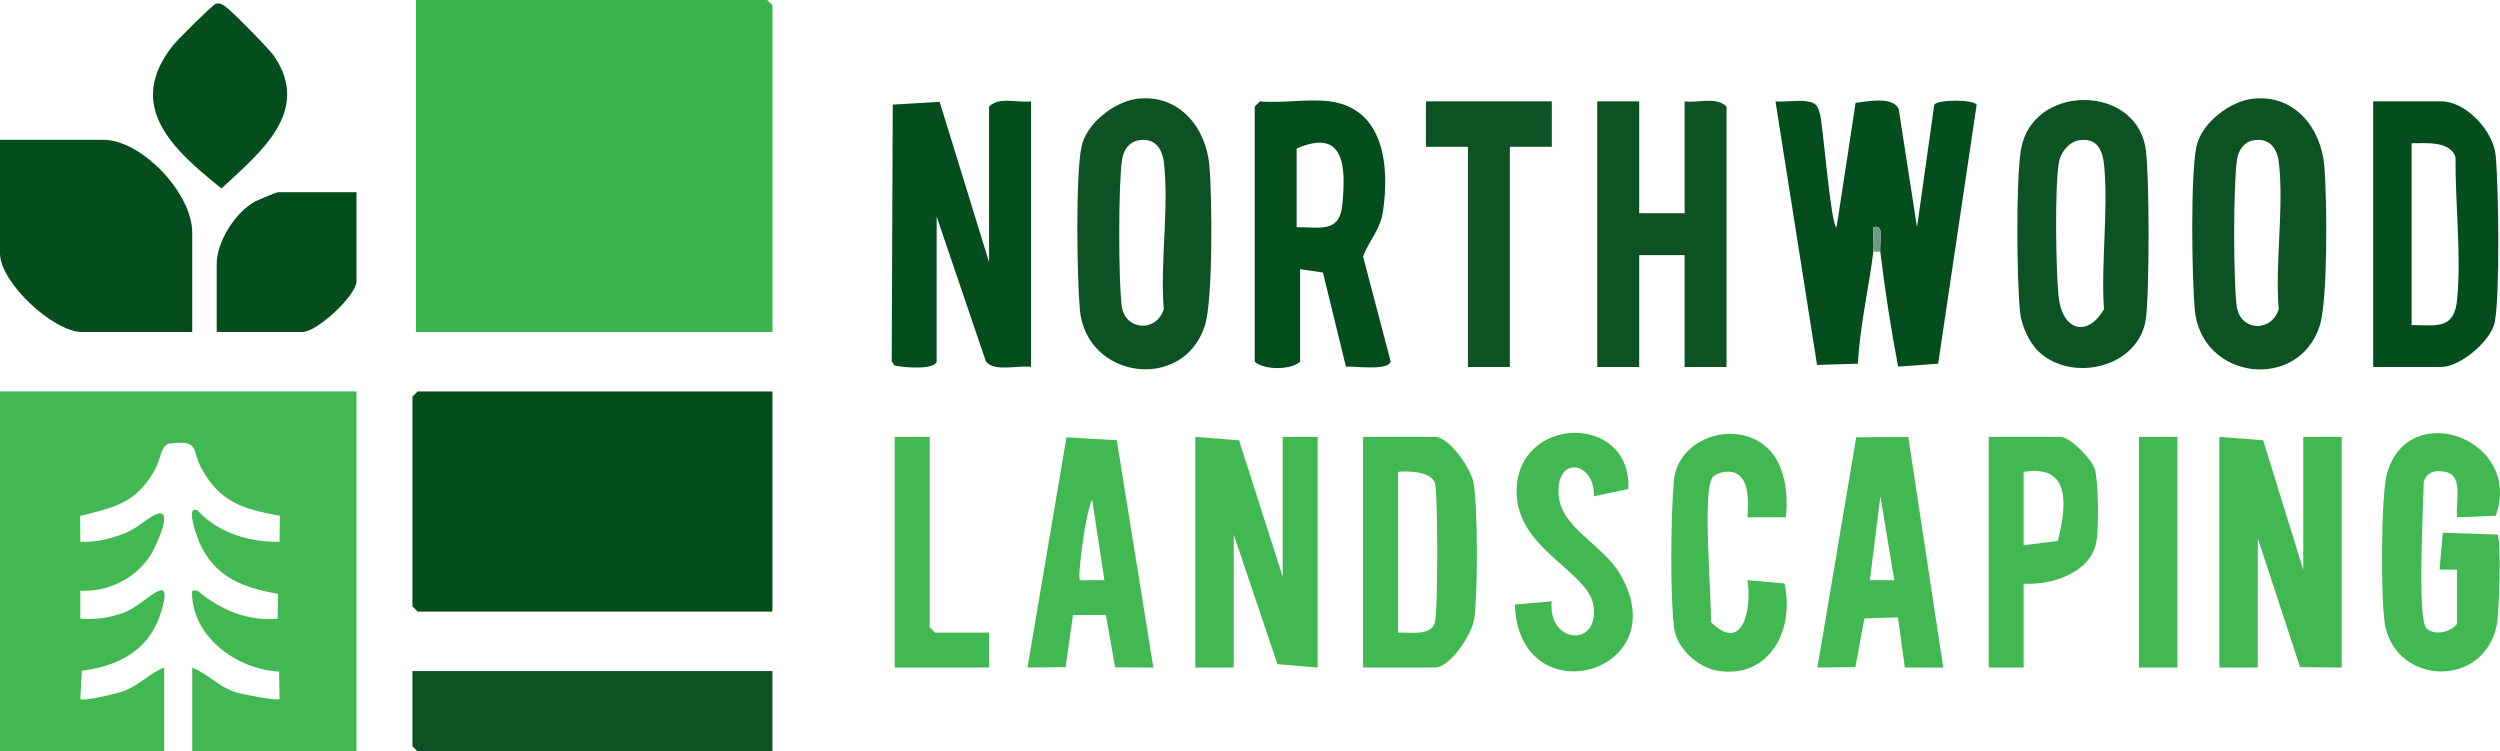 <?xml version="1.0" encoding="UTF-8"?>
<svg id="Layer_2" data-name="Layer 2" xmlns="http://www.w3.org/2000/svg" viewBox="0 0 823.9 247.64">
  <defs>
    <style>
      .cls-1 {
        fill: #0c5223;
      }

      .cls-2 {
        fill: #41b852;
      }

      .cls-3 {
        fill: #6e9b81;
      }

      .cls-4 {
        fill: #044d1c;
      }

      .cls-5 {
        fill: #3ab54b;
      }
    </style>
  </defs>
  <g id="Layer_1-2" data-name="Layer 1">
    <g>
      <polygon class="cls-5" points="254.56 109.42 137.07 109.42 137.07 0 252.83 0 254.56 1.73 254.56 109.42"/>
      <path class="cls-2" d="M117.49,129.01v118.64h-54.14v-27.64c5.23,2.14,8.65,6.28,14.33,8.13,2.01.65,13.79,2.91,14.46,2.24l-.15-9.06c-13.26-.6-27.91-10.7-28.67-24.92-.1-1.81-.2-1.98,1.73-1.72,7.56,6.18,16.46,10.17,26.43,9.22l.17-8.17c-11.52-2.07-20.76-5.41-25.85-16.77-.55-1.22-4.97-12.61-.74-10.79,6.58,7.32,17.31,10.65,27.09,10.36l.06-8.55c-12.17-2.23-19.71-4.4-25.88-15.75-3.23-5.95-.27-9.35-10.52-8.03-2.73.35-2.91,5.24-4.52,8.19-6.15,11.26-13.06,12.74-24.88,15.63l.07,8.52c4.81.28,9.65-.93,14.14-2.57s7.98-5.33,10.81-6.47c6.46-2.6-.68,11.68-1.69,13.29-4.92,7.79-14.08,12.39-23.27,11.87v9.22c4.84.37,9.23-.22,13.8-1.77,4.84-1.64,9.04-6.24,12.15-7.44,4.2-1.63-.13,9.49-.74,10.79-4.75,10.16-14.12,14.2-24.7,15.61l-.5,9.29c.9.9,12.03-1.79,14.14-2.56,5.29-1.93,8.53-5.84,13.5-7.81v27.64H0v-118.64h117.49Z"/>
      <polygon class="cls-4" points="254.56 129.01 254.56 201.57 137.64 201.57 135.92 199.84 135.92 130.73 137.64 129.01 254.56 129.01"/>
      <path class="cls-4" d="M617.38,82.93c-1.52,12.29-4.44,24.49-5.11,36.93l-13.45.41-13.7-86.88c3.17.31,6.8-.42,9.86-.06,3.26.38,3.98,1.13,4.84,4.37,1,3.76,3.58,37.17,5.45,37.17l6.26-40.98c4.01-.49,12.28-2.22,14.21,2.07l6.03,38.91,5.69-40.39c1.15-1.71,12.72-1.76,13.97,0l-12.69,85.38-13.2.96c-2.37-12.52-4.35-25.23-5.88-37.89-.36-3.01,1.69-9.11-2.3-8.06-.24,2.6.31,5.53,0,8.06Z"/>
      <path class="cls-4" d="M63.35,109.42H27.07c-9.49,0-27.07-16.31-27.07-25.92v-37.43h33.98c12.87,0,29.37,17.77,29.37,30.52v32.83Z"/>
      <path class="cls-4" d="M308.69,119.21c-.86,2.79-11.23,1.9-13.9,1.23l-.92-1.39.34-84.57,15.46-.92,16.29,52.82v-51.26c3.34-3.38,9.38-1.13,13.82-1.73v87.54c-4.19-.67-12.27,1.76-14.87-1.83l-16.22-47.7v47.8Z"/>
      <polygon class="cls-1" points="254.56 221.15 254.56 247.64 137.64 247.64 135.92 245.92 135.92 221.15 254.56 221.15"/>
      <path class="cls-4" d="M438.27,33.4c17.88,2.39,19.66,21.23,17.55,35.98-.95,6.63-4.53,9.6-6.61,15.14l9.1,34.6c-.77,3.18-11.74,1.51-14.75,1.71l-7.57-31.01-7.52-1.12v30.52c-3.13,2.76-11.72,2.8-14.97,0V35.13l1.73-1.73c7.26.69,16.01-.94,23.04,0ZM427.33,74.87c7.66-.08,14.12,2.08,15.05-7.42,1.2-12.38.86-25.44-15.05-18.5v25.92Z"/>
      <path class="cls-1" d="M540.21,33.4v36.86h14.97v-36.86c4.44.6,10.48-1.65,13.82,1.73v85.81h-13.82v-36.86h-14.97v36.86h-13.82V33.4h13.82Z"/>
      <path class="cls-1" d="M742.69,32.5c13.52-1.36,22.25,9.68,23.32,22.17.88,10.21,1.23,44.17-1.52,52.7-7.03,21.8-39.13,17.87-41.19-5.39-.94-10.61-1.44-44.19.56-53.67,1.63-7.75,11-15.03,18.83-15.82ZM742.64,46.25c-3.15.57-4.92,3.22-5.39,6.23-1.28,8.12-1.23,40-.13,48.36s11.44,8.81,13.85,1.06c-1.25-15.31,1.78-33.42.05-48.37-.55-4.72-3.17-8.23-8.38-7.28Z"/>
      <path class="cls-1" d="M375.26,32.5c13.52-1.36,22.25,9.68,23.32,22.17.88,10.21,1.23,44.17-1.52,52.7-7.07,21.91-39.16,17.61-41.19-5.39-.94-10.61-1.44-44.19.56-53.67,1.63-7.75,11-15.03,18.83-15.82ZM375.2,46.25c-3.15.57-4.92,3.22-5.39,6.23-1.28,8.12-1.23,40-.13,48.36,1.07,8.13,11.44,8.81,13.85,1.06-1.25-15.31,1.78-33.42.05-48.37-.55-4.72-3.17-8.23-8.38-7.28Z"/>
      <path class="cls-4" d="M782.1,120.94V33.4h22.46c8.09,0,17.13,9.7,17.91,17.8.96,9.98,1.47,46.28-.32,55.08-1.25,6.14-11.47,14.66-17.59,14.66h-22.46ZM794.77,107.12c8.57.1,14.1,1.47,15.03-8.59,1.35-14.63-.69-31.9-.56-46.77-1.77-5.33-9.77-4.59-14.47-4.54v59.9Z"/>
      <path class="cls-1" d="M671.92,115.93c-3.11-2.92-5.7-8.56-6.16-12.84-1.14-10.62-1.42-43.86.28-53.86,3.62-21.24,36.75-21.76,40.93-1.17,1.49,7.36,1.42,49.4.19,57.26-2.48,15.88-24.29,20.87-35.24,10.61ZM685.04,46.25c-3.35.6-6.03,4.11-6.54,7.38-1.36,8.75-.96,34.4-.11,43.75,1.02,11.31,9.33,14.26,14.99,4.53-1.01-15.22,1.45-32.27.08-47.25-.47-5.17-2.39-9.48-8.41-8.41Z"/>
      <polygon class="cls-2" points="731.41 143.98 745.84 145.1 759.06 187.75 759.06 143.98 771.73 143.98 771.73 220 758.02 219.88 744.08 177.38 744.08 220 731.41 220 731.41 143.98"/>
      <polygon class="cls-2" points="393.93 143.98 408.34 145.11 422.72 190.05 422.72 143.98 434.24 143.98 434.24 220 420.98 218.87 406.6 176.23 406.6 220 393.93 220 393.93 143.98"/>
      <path class="cls-2" d="M809.74,187.75h-5.77s1.09-12.17,1.09-12.17l18,.58c1.36,1.95.56,25.87-.24,29.85-4.19,20.77-32.8,19.88-36.75.24-1.54-7.66-1.44-43.07.59-50.23,7.13-25.2,44.96-11.16,35.84,13.95l-12.75.51c-.51-4.23,1.95-13.23-3.11-14.75-3.38-1.02-6.91-.48-7.89,3.17-.03,7.17-2.25,44.98.91,48.15,2.55,2.55,7.95,1.35,10.09-1.45v-17.85Z"/>
      <path class="cls-2" d="M449.22,220v-76.02h23.61c4.83,0,11.78,10.24,12.74,14.91,1.49,7.27,1.5,37.75.24,45.29-.82,4.92-7.81,15.82-12.97,15.82h-23.61ZM460.73,155.5v52.98c3.7-.2,10.91,1.29,12.16-3.35,1.03-3.79,1.06-43.81-.07-46.18-1.74-3.67-8.55-3.76-12.1-3.45Z"/>
      <path class="cls-2" d="M628.89,143.99l11.53,76.02-12.66-.02-2.26-16.53-11.07.35-2.97,16.04-12.51.15,12.79-75.89,17.15-.11ZM624.29,191.2l-4.59-27.63-3.47,27.64h8.06Z"/>
      <path class="cls-2" d="M380.11,220l-12.62-.07-3.03-17.28-10.85.06-2.42,17.16-12.56.12,12.83-75.86,16.59.95,12.05,74.92ZM363.97,191.2l-4.02-26.48c-2,2.94-4.99,25.54-4.04,26.49h8.06Z"/>
      <path class="cls-4" d="M117.49,63.35v29.37c0,4.53-12.93,16.7-17.85,16.7h-28.22v-22.46c0-7.34,6.22-17.18,12.78-20.62.98-.51,6.98-2.99,7.38-2.99h25.92Z"/>
      <path class="cls-4" d="M71.07,1.27c1.6-.42,2.11.18,3.28.96,2.13,1.43,14.47,14.02,16,16.27,12.48,18.45-5.04,32.07-17.36,43.61-15.67-12.6-32.02-26.94-15.98-47.16,1.37-1.73,13.12-13.44,14.07-13.69Z"/>
      <path class="cls-2" d="M588.59,170.48h-12.68c.2-5.14,1.1-14.73-6.3-15.05-1.49-.06-4.46.66-5.31,1.99-3.32,5.21-.15,39.31-.46,47.58,10.78,10.65,13.48-4.7,12.06-13.8l12.17,1.08c3.47,14.9-4.67,31.47-21.89,28.8-6.7-1.04-13.68-7.51-14.5-14.3-1.31-10.89-1.05-37.28-.02-48.46s13.53-17.69,23.92-14.59c11.76,3.51,14.02,15.94,13,26.75Z"/>
      <path class="cls-2" d="M536.64,161.15l-11.39,2.42c.58-11.11-12.37-14.03-11.6-.55.61,10.76,14.48,16.44,20.14,25.98,19.51,32.9-33.26,47.58-34.56,10.22l12.14-1.05c-1.37,13.82,15.48,15.49,13.84,1.79-1.41-11.78-25.51-18.72-25.4-38.13.15-25.11,37.98-25.83,36.83-.68Z"/>
      <path class="cls-2" d="M666.91,192.36v27.64h-11.52v-76.02h23.61c3.21,0,10.3,7.24,11.33,10.55,1.3,4.19,1.39,19.92.5,24.31-2.05,10.06-14.82,14.1-23.92,13.51ZM666.91,155.5v24.19l11.25-1.42c2.8-11.03,4.74-25.39-11.25-22.76Z"/>
      <polygon class="cls-1" points="511.41 33.4 511.42 48.38 497.59 48.38 497.59 120.94 483.77 120.94 483.77 48.38 469.94 48.38 469.95 33.4 511.41 33.4"/>
      <polygon class="cls-2" points="306.39 143.98 306.39 206.75 308.12 208.48 325.97 208.48 325.97 220 294.87 220 294.87 143.98 306.39 143.98"/>
      <rect class="cls-2" x="704.92" y="143.98" width="12.67" height="76.02"/>
      <path class="cls-3" d="M617.38,82.93c.31-2.53-.23-5.46,0-8.06,3.99-1.05,1.93,5.05,2.3,8.06h-2.3Z"/>
    </g>
  </g>
</svg>
